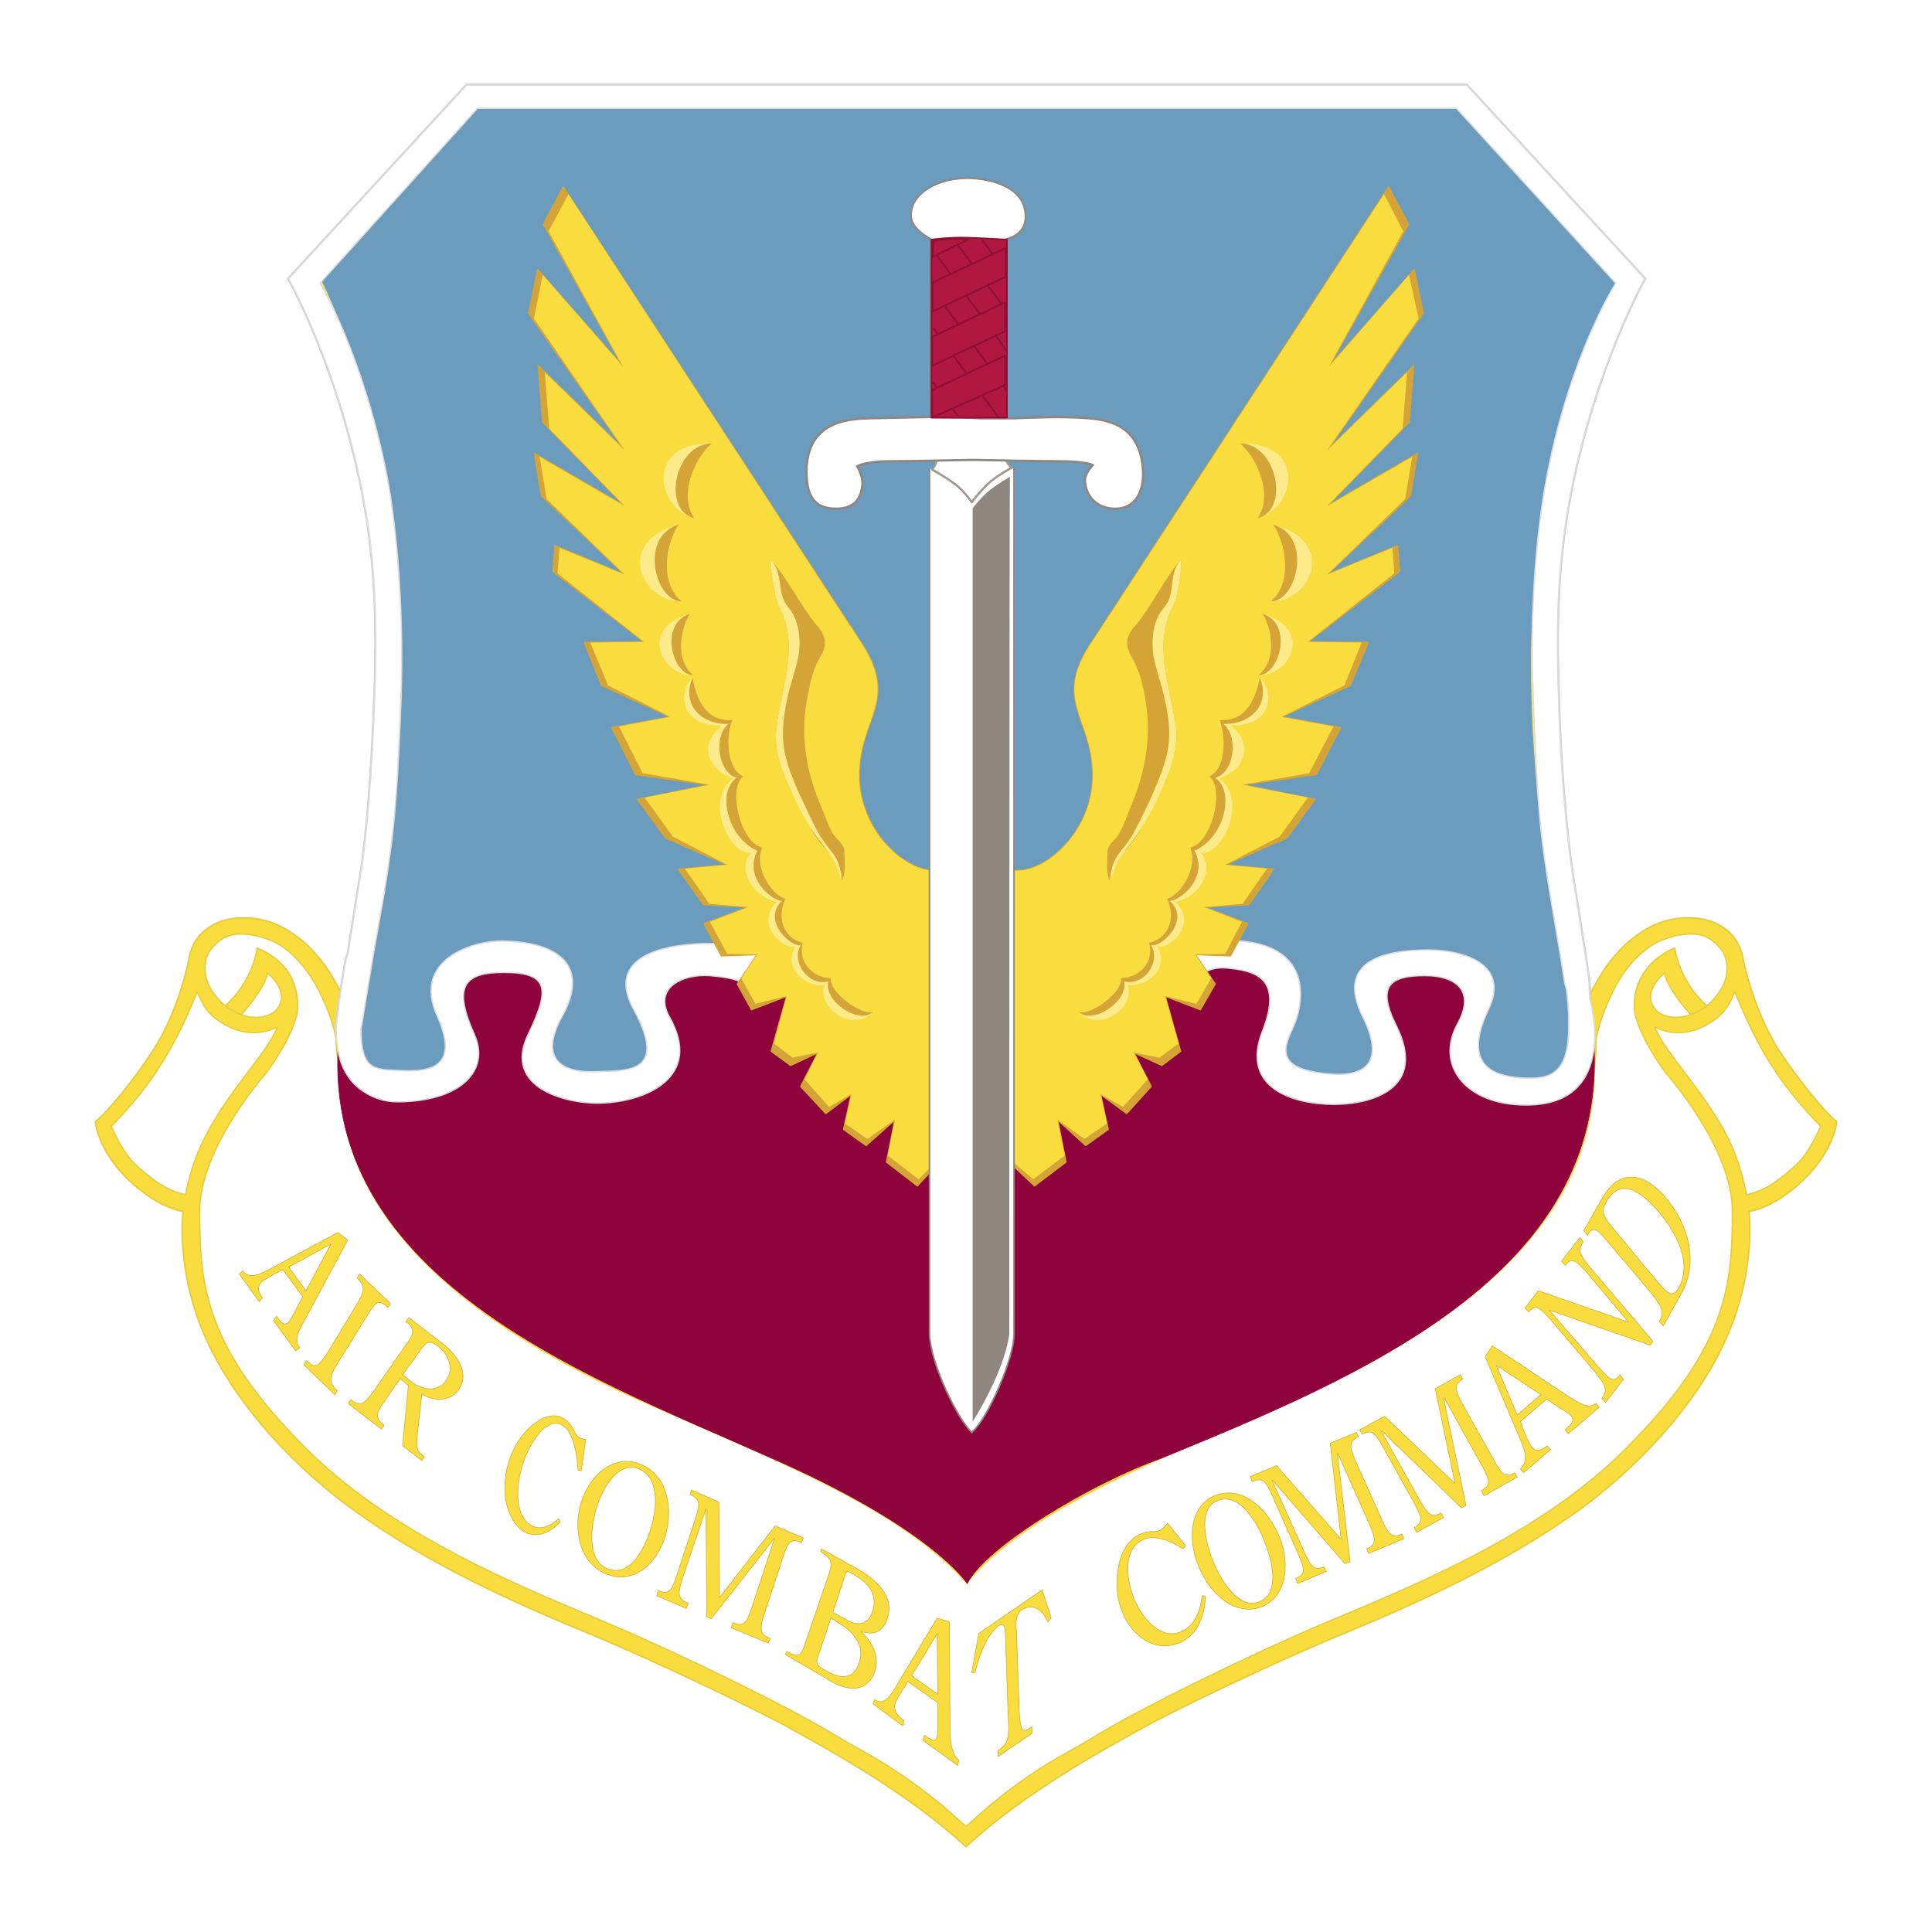 <!--?xml version="1.0" standalone="no"?--><svg xmlns="http://www.w3.org/2000/svg" viewBox="0 0 192.756 192.756"><title>Air Combat Command - SVG vector logo - www.oklogos.com</title><path fill-rule="evenodd" clip-rule="evenodd" fill="#fff" d="M0 0h192.756v192.756H0V0z"/><path d="M96.378 184.252c-5.94-5.496-13.668-9.65-17.437-11.759-3.321-1.854-13.03-6.519-19.736-9.331-10.667-4.346-17.565-7.988-23.505-12.206-6.004-4.218-12.2-10.736-15.202-17.511s-2.235-12.59-2.235-12.59-2.299-.192-5.429-3.132c-3.13-3.004-3.321-5.815-3.321-5.815 1.341-1.087 3.896-4.219 5.748-7.094 2.363-3.579 3.449-8.309 3.577-9.075.064-.511.383-1.981 1.725-3.004.831-.639 1.98-1.214 4.024-1.15 2.299.064 3.896.959 5.365 2.109.894.703 1.597 1.534 2.172 2.236.958 1.215 1.852 3.004 1.852 3.004s1.98 10.608 5.301 15.402c5.301 7.732 14.308 12.397 27.912 20.003 8.367 4.602 18.076 7.797 29.189 7.988 11.114.191 20.886-3.387 29.188-7.988 13.67-7.605 22.355-8.628 27.721-16.36 3.258-4.729 5.494-19.045 5.494-19.045s.895-1.789 1.852-3.004c.574-.703 1.277-1.534 2.172-2.236 1.469-1.15 3.066-2.045 5.365-2.109 2.043-.064 3.193.512 4.023 1.15 1.342 1.022 1.66 2.493 1.725 3.004.129.767 1.277 5.496 3.578 9.075 1.916 2.875 4.406 6.007 5.748 7.094 0 0-.191 2.812-3.322 5.815-3.064 2.939-5.43 3.132-5.43 3.132s.768 5.815-2.234 12.59c-2.938 6.774-9.197 13.293-15.139 17.511-6.004 4.218-12.9 7.86-23.504 12.206-6.77 2.812-16.479 7.478-19.801 9.331-3.767 2.109-11.496 6.263-17.436 11.759z" fill-rule="evenodd" clip-rule="evenodd" fill="#f9dd3e" stroke="#e5cc3b" stroke-width=".154" stroke-miterlimit="2.613"/><path d="M96.378 182.207c-.128-.063-1.725-1.533-2.491-2.173-1.405-1.15-2.747-2.173-4.215-3.132-1.916-1.342-4.343-2.557-6.643-3.962-4.727-2.812-14.754-7.732-22.1-10.864-7.281-3.132-21.014-8.309-30.147-17.319-10.475-10.354-10.858-16.616-10.858-23.966 0-6.326 6.643-13.74 6.643-13.74s3.002-4.026 3.13-6.455c.063-1.661-.447-2.939-1.15-3.898-1.213-1.533-2.875-2.108-2.875-2.108s-.447 3.323-3.193 5.752c0 0 .767.702 1.661.83 0 0 2.299-2.556 2.555-4.09 0 0 2.172 1.726 1.086 3.388-.895 1.47-3.833 1.47-5.876-.64-.831-.895-1.277-1.789-1.405-2.62-.191-1.086.128-2.045.639-2.62.575-.639 1.341-1.406 2.811-1.406.831 0 1.789.128 3.066.639s2.491 1.598 3.513 2.94c1.469 1.917 2.747 5.112 3.002 6.966 0 0-.256 8.691 9.197 18.022 4.982 4.921 16.415 9.97 23.824 13.996 8.431 4.602 18.395 7.86 29.828 7.988 11.433-.128 21.397-3.387 29.827-7.988 7.41-4.026 19.227-6.966 24.209-11.887 9.453-9.331 8.814-20.132 8.814-20.132.318-1.854 1.533-5.049 3.002-6.966 1.021-1.342 2.234-2.429 3.512-2.94s2.236-.639 3.066-.639c1.469 0 2.236.767 2.811 1.406.51.575.83 1.534.639 2.62-.129.831-.574 1.726-1.406 2.62-1.979 2.109-4.98 2.109-5.875.64-1.086-1.662 1.086-3.388 1.086-3.388.256 1.534 2.555 4.09 2.555 4.09.895-.128 1.66-.83 1.66-.83-2.746-2.429-3.193-5.752-3.193-5.752s-1.66.575-2.811 2.108c-.766.959-1.277 2.237-1.213 3.898.127 2.429 3.129 6.455 3.129 6.455s6.643 7.414 6.643 13.74c0 7.35-.383 13.612-10.857 23.966-9.07 9.011-22.867 14.188-30.148 17.319-7.346 3.132-17.373 8.053-22.1 10.864-2.234 1.405-4.727 2.62-6.643 3.962-1.469.959-2.811 1.981-4.215 3.132-.77.641-2.367 2.111-2.494 2.174z" fill-rule="evenodd" clip-rule="evenodd" fill="#fff" stroke="#e5cc3b" stroke-width=".132" stroke-miterlimit="2.613"/><path d="M19.668 98.935s-1.533 4.09-3.705 7.413c-1.98 3.195-4.854 6.008-4.854 6.008s1.086 2.748 2.683 4.09c1.533 1.342 2.875 2.365 4.727 2.748 0 0 .447-2.939 2.044-5.943 2.299-4.537 6.323-8.436 7.09-10.801 0 0-2.108 1.343-4.918-.063-1.854-.96-2.428-1.918-3.067-3.452zM173.088 98.935s1.533 4.09 3.705 7.413c1.98 3.195 4.854 6.008 4.854 6.008s-1.086 2.748-2.682 4.09c-1.533 1.342-2.875 2.365-4.727 2.748 0 0-.447-2.939-1.98-5.943-2.363-4.537-6.324-8.436-7.154-10.801 0 0 2.107 1.343 4.918-.063 1.853-.96 2.427-1.918 3.066-3.452z" fill-rule="evenodd" clip-rule="evenodd" fill="#fff" stroke="#e5cc3b" stroke-width=".132" stroke-miterlimit="2.613"/><path d="M116.498 151.979c-.256.256-.447.512-.768.703-.254.128-.51.128-.895.128-.318 0-.639.063-1.084.255-1.279.575-1.98 1.981-2.172 3.388-.256 1.405-.191 2.876.318 4.154.959 2.684 3.385 4.346 5.877 3.259 1.66-.767 2.428-2.62 2.49-4.602l-.318-.063c-.191 1.534-.703 2.939-2.045 3.579-2.172.958-4.088-1.471-4.854-3.516-.703-1.917-1.021-4.793 1.086-5.688 1.148-.512 2.873.256 3.895.958l.256-.319-1.786-2.236zM127.676 153.385c-1.15-2.812-3.705-5.177-6.324-4.219-2.555.896-2.938 4.219-1.789 7.03 1.086 2.812 3.641 5.049 6.197 4.154 2.554-.958 3.002-4.089 1.916-6.965z" fill-rule="evenodd" clip-rule="evenodd" fill="#f9dd3e" stroke="#d2b22c" stroke-width=".066" stroke-miterlimit="2.613"/><path d="M121.543 149.678c2.107-.767 3.896 2.173 4.6 4.09.83 1.981 1.596 5.305-.576 6.071-2.043.768-3.895-2.364-4.598-4.218-.766-1.917-1.469-5.24.574-5.943z" fill-rule="evenodd" clip-rule="evenodd" fill="#fff" stroke="#d2b22c" stroke-width=".066" stroke-miterlimit="2.613"/><path d="M135.275 145.844c-.701-1.599-.701-2.046.256-2.493l-.191-.447-2.619 1.087 1.086 9.586-6.451-7.35-2.619 1.087.191.511c1.023-.447 1.342-.128 2.045 1.47l2.555 5.752c.703 1.598.703 2.045-.256 2.429l.191.511 2.875-1.214-.256-.447c-.957.384-1.277.064-1.98-1.534l-3.193-7.094h.064l7.217 8.309.512-.192-1.277-10.8h.062l3.131 7.029c.703 1.598.703 2.045-.256 2.492l.191.448 3.514-1.471-.191-.447c-.959.384-1.342.128-2.045-1.533l-2.556-5.689zM145.943 140.155c-.832-1.533-.895-2.045 0-2.557l-.256-.447-2.492 1.406 1.98 9.458-7.025-6.71-2.492 1.342.256.447c.895-.511 1.277-.191 2.107 1.343l3.066 5.496c.83 1.533.895 1.98 0 2.492l.256.447 2.682-1.47-.254-.447c-.959.511-1.277.191-2.172-1.342l-3.77-6.774.064-.064 7.92 7.67.447-.256-2.236-10.673.064-.064 3.77 6.774c.83 1.534.893 1.981-.064 2.492l.256.512 3.32-1.854-.256-.447c-.893.512-1.277.256-2.107-1.342l-3.064-5.432zM148.178 135.362l3.449 8.116c.447 1.022.959 2.237.064 3.067l.318.384 2.684-2.301-.32-.384c-.447.32-1.021.768-1.533.128-.318-.319-.766-1.533-.957-1.98l-.191-.575 2.619-2.237 1.596 1.087c.256.063.639.383.83.575.512.639-.256 1.086-.574 1.405l.318.384 3.066-2.62-.318-.384c-.32.192-.639.32-.959.192-.574-.064-1.66-.831-2.172-1.15l-7.217-4.794-.703 1.087z" fill-rule="evenodd" clip-rule="evenodd" fill="#f9dd3e" stroke="#d2b22c" stroke-width=".066" stroke-miterlimit="2.613"/><path fill-rule="evenodd" clip-rule="evenodd" fill="#fff" stroke="#d2b22c" stroke-width=".066" stroke-miterlimit="2.613" d="M153.734 139.133l-2.363 2.045-2.107-4.985 4.47 2.94z"/><path d="M153.479 128.78l-1.34 1.725.383.384c.639-.767 1.021-.575 2.234.831l4.281 5.049c1.213 1.47 1.404 1.917.766 2.748l.383.384 1.789-2.302-.383-.447h.062c-.639.831-1.021.575-2.234-.83l-4.855-5.624 10.092 3.515.256-.384-6.131-7.222c-1.215-1.405-1.406-1.917-.83-2.684l-.32-.447-1.852 2.364.383.384c.639-.767 1.021-.575 2.234.83l4.088 4.857-9.006-3.131zM167.723 129.1c1.533-2.685 1.15-6.327-1.469-9.522-1.215-1.47-2.555-2.301-3.896-2.109-1.342.256-1.98 1.215-2.555 2.173l-1.789 3.132.383.447c.512-.895.895-.703 2.045.703l4.279 5.049c1.15 1.47 1.342 1.981.83 2.876l.383.447 1.789-3.196z" fill-rule="evenodd" clip-rule="evenodd" fill="#f9dd3e" stroke="#d2b22c" stroke-width=".066" stroke-miterlimit="2.613"/><path d="M161.016 122.645c-1.148-1.342-1.277-1.789-.766-2.748 1.342-2.365 3.32-1.278 5.301 1.086 1.916 2.301 3.258 5.177 1.916 7.542-.574.895-.957.702-2.107-.64l-4.344-5.24z" fill-rule="evenodd" clip-rule="evenodd" fill="#fff" stroke="#d2b22c" stroke-width=".066" stroke-miterlimit="2.613"/><path d="M101.424 163.034c-.064-.895-.191-1.917.512-2.428 1.086-.703 2.107 0 2.617 1.214l.32-.383-.895-2.812-6.322 4.346-.704 3.898h.319c.447-1.854 1.277-3.898 2.363-4.665.768-.512.639.702.703 1.598l.256 7.604c.127 1.981 0 2.557-1.021 3.26v.575l3.385-2.301v-.64c-1.021.703-1.15.384-1.277-1.661l-.256-7.605zM58.438 143.606c-.255 0-.511-.063-.767-.256-.191-.191-.319-.447-.447-.703-.191-.319-.383-.639-.702-.895-.958-.831-2.108-.511-3.066.192-.958.639-1.789 1.725-2.363 3.003-1.15 2.685-.958 6.008.831 7.605 1.277 1.022 2.746.575 3.96-.703l-.128-.319c-.958.83-2.107 1.278-3.066.447-1.597-1.406-1.085-4.729-.191-6.838.831-1.854 2.363-4.026 3.896-2.748.83.767 1.214 2.876 1.277 4.281l.319.064.447-3.13zM36.658 131.208c.831-1.405 1.149-1.598 2.044-.767l.255-.384-3.066-2.939-.255.384c.831.83.767 1.278-.064 2.684l-2.938 4.857c-.894 1.342-1.213 1.533-2.043.703l-.256.447 3.066 2.939.255-.384c-.894-.831-.83-1.342 0-2.684l3.002-4.856zM33.72 122.964l-6.898 3.707c-.894.447-1.916 1.022-2.619.128l-.319.319 1.98 2.748.319-.384c-.319-.383-.639-1.022-.127-1.533.319-.32 1.277-.831 1.661-1.023l.511-.255 1.98 2.684-.894 1.726c-.128.192-.383.64-.511.831-.575.511-.958-.256-1.213-.575l-.319.384 2.236 3.067.383-.319c-.191-.319-.319-.64-.255-1.022.064-.576.703-1.662 1.022-2.237l4.024-7.477-.961-.769z" fill-rule="evenodd" clip-rule="evenodd" fill="#f9dd3e" stroke="#d2b22c" stroke-width=".066" stroke-miterlimit="2.613"/><path fill-rule="evenodd" clip-rule="evenodd" fill="#fff" stroke="#d2b22c" stroke-width=".066" stroke-miterlimit="2.613" d="M30.526 128.78l-1.725-2.365 4.216-2.301-2.491 4.666z"/><path d="M40.746 138.238l-.575 6.007 1.917 1.471.255-.384c-.958-.639-.767-1.15-.703-2.237l.447-4.025c1.213.767 2.811.767 3.641-.384 1.213-1.726-.191-3.515-1.533-4.602l-3.385-2.62-.319.384c1.149.83.638 1.47-.064 2.428l-3.194 4.602c-.958 1.278-1.277 1.471-2.235.768l-.255.383 3.321 2.557.255-.384c-.894-.702-.894-1.15.064-2.428l1.533-2.237.83.701z" fill-rule="evenodd" clip-rule="evenodd" fill="#f9dd3e" stroke="#d2b22c" stroke-width=".066" stroke-miterlimit="2.613"/><path d="M41.832 134.852c.639-.896.894-1.278 1.916-.512 1.022.831 1.597 2.236.766 3.387-.894 1.343-2.619.896-3.704-.063l-.639-.512 1.661-2.3z" fill-rule="evenodd" clip-rule="evenodd" fill="#fff" stroke="#d2b22c" stroke-width=".066" stroke-miterlimit="2.613"/><path d="M66.358 153.32c.831-2.748.256-6.135-2.427-7.222-2.683-1.086-5.046 1.022-5.94 3.771-.83 2.748-.191 6.071 2.491 7.158 2.683 1.086 4.982-.894 5.876-3.707z" fill-rule="evenodd" clip-rule="evenodd" fill="#f9dd3e" stroke="#d2b22c" stroke-width=".066" stroke-miterlimit="2.613"/><path d="M63.74 146.546c2.171.896 1.788 4.219 1.149 6.071-.575 1.917-2.044 4.793-4.279 3.898-2.108-.83-1.661-4.346-1.086-6.135.575-1.853 2.107-4.664 4.216-3.834z" fill-rule="evenodd" clip-rule="evenodd" fill="#fff" stroke="#d2b22c" stroke-width=".066" stroke-miterlimit="2.613"/><path d="M78.111 155.365c.511-1.598.83-1.917 1.852-1.47l.191-.447-2.81-1.214-5.557 7.157-.064-9.522-2.746-1.214-.128.447c1.022.447 1.022.959.511 2.492l-1.852 5.624c-.511 1.598-.83 1.917-1.853 1.47l-.127.512 2.938 1.278.191-.512c-1.022-.447-1.086-.895-.575-2.492l2.363-6.966.064 10.8.447.192 6.323-8.053v.063l-2.299 6.967c-.511 1.533-.83 1.854-1.853 1.406l-.191.511 3.705 1.534.191-.447c-1.022-.448-1.085-.896-.575-2.493l1.854-5.623zM81.943 154.534l3.896 2.174c1.15.702 3.513 2.364 2.683 4.793-.639 1.789-1.917 1.47-2.619 1.278 1.086 1.022 1.916 2.429 1.342 4.09-.192.575-1.214 2.62-4.28.895l-4.599-2.684.128-.32c1.15.64 1.405.512 1.789-.639l2.427-7.094c.383-1.215.255-1.47-.831-2.237l.064-.256z" fill-rule="evenodd" clip-rule="evenodd" fill="#f9dd3e" stroke="#d2b22c" stroke-width=".066" stroke-miterlimit="2.613"/><path d="M81.56 165.399c-.192.639 0 .831.83 1.278.894.511 2.619 1.342 3.321-.768.447-1.342-.064-2.236-.703-2.939-.383-.447-.831-.767-2.108-1.533l-1.34 3.962zM83.092 160.861l1.278.703c.383.256 2.043 1.15 2.682-.767.639-1.917-.702-3.004-1.66-3.579-.256-.191-.447-.256-.639-.383-.255-.128-.383.063-.447.319l-1.214 3.707z" fill-rule="evenodd" clip-rule="evenodd" fill="#fff" stroke="#d2b22c" stroke-width=".066" stroke-miterlimit="2.613"/><path d="M93.504 161.438l-4.152 6.901c-.511.831-1.15 1.917-2.107 1.214l-.128.448 2.938 2.173.128-.512c-.447-.319-1.086-.895-.895-1.661.128-.448.767-1.406 1.022-1.79l.255-.447 3.002 2.109v2.236c0 .32 0 .895-.064 1.15-.192.767-.831.128-1.278-.128l-.127.512 3.449 2.492.128-.511c-.319-.256-.511-.575-.639-1.023-.255-.639-.255-2.172-.255-2.875l-.064-9.906-1.213-.382z" fill-rule="evenodd" clip-rule="evenodd" fill="#f9dd3e" stroke="#d2b22c" stroke-width=".066" stroke-miterlimit="2.613"/><path fill-rule="evenodd" clip-rule="evenodd" fill="#fff" stroke="#d2b22c" stroke-width=".066" stroke-miterlimit="2.613" d="M93.568 169.042l-2.619-1.854 2.555-4.217.064 6.071z"/><path d="M46.558 8.504L28.801 27.805s4.854 8.563 7.346 21.217c1.149 5.879 1.533 11.695 1.277 19.428-.192 6.007-.575 12.398-1.214 17.319-1.213 8.5-2.746 14.763-2.299 22.368.575 10.033 6.898 21.089 29.509 31.314 12.647 5.688 26.06 10.545 33.022 18.405 6.451-7.732 20.375-12.717 33.021-18.405 22.611-10.226 28.934-21.281 29.51-31.314.447-7.605-1.086-13.869-2.299-22.368-.641-4.921-1.086-11.312-1.215-17.319-.256-7.733.129-13.549 1.277-19.428 2.492-12.654 7.346-21.217 7.346-21.217L146.326 8.504H46.558z" fill-rule="evenodd" clip-rule="evenodd" fill="#fbe26a" stroke="#f6d33c" stroke-width=".242" stroke-miterlimit="2.613"/><path d="M118.479 98.807s1.021-3.195 3.832-3.004c2.746.256 6.578 1.15 4.406 6.646-2.236 5.688 2.363 6.839 6.387 6.839 3.578 0 8.24-.575 5.109-6.967-2.107-4.281-.127-5.751 3.834-5.751 3.832 0 6.131 2.236 4.15 5.56-2.043 3.388.385 7.222 6.133 7.286 5.621 0 6.707-5.049 6.707-5.049 1.148 22.623-22.803 32.784-43.115 41.093-7.217 2.556-17.691 8.947-19.417 12.525 0 0-3.513-5.56-19.991-12.717-18.268-8.181-47.138-18.47-42.284-44.864 0 0 .703 8.947 5.685 8.884 6.259-.128 8.112-3.132 6.579-6.647-2.171-4.665-.255-6.391 3.896-6.391 4.471 0 5.429 2.046 3.194 6.646-2.683 5.433 4.726 6.392 6.451 6.392 4.471 0 8.75-2.557 5.365-8.564-1.725-2.939 1.853-4.474 4.663-4.282 2.746.256 3.832.896 4.023 2.365h44.393z" fill-rule="evenodd" clip-rule="evenodd" fill="#8e033b" stroke="#8e033b" stroke-width=".066" stroke-miterlimit="2.613"/><path d="M71.084 94.142s-11.688-.447-7.856 6.582c3.577 6.583-.958 6.071-3.896 6.199-3.002.128-5.749-1.086-3.194-5.624 2.555-4.665 0-7.285-5.94-7.413-3.001-.064-9.133 1.854-6.579 7.478 2.555 5.688-1.086 5.879-3.96 5.815-4.727-.191-4.854-2.045-1.98-14.124 2.299-14.507 6.068-40.709-5.557-65.059L47.77 10.677h97.469l16.16 17.895S146.581 48 155.649 94.781c.129 2.301.703 2.939.768 5.752.127 6.838-.895 6.902-3.449 7.03-5.748.383-6.451-2.685-4.471-6.839 2.234-4.601-2.619-5.943-6.004-5.943-4.152 0-9.391.959-6.516 6.71 1.98 3.963.766 5.88-2.938 5.688-7.219-.447-4.217-3.643-3.641-5.688 1.086-3.834-.129-7.604-6.898-7.668l-51.416.319z" fill-rule="evenodd" clip-rule="evenodd" fill="#6b9cbd" stroke="#6b9cbd" stroke-width=".066" stroke-miterlimit="2.613"/><path d="M33.528 102.641c0-.383.575-4.665 1.022-7.029l.191-.511c.447-2.94.958-5.943 1.469-9.331.639-4.921 1.022-11.312 1.214-17.319.255-7.733-.128-13.549-1.277-19.428-2.491-12.654-7.346-21.217-7.346-21.217L46.558 8.504h99.768l17.756 19.301s-4.854 8.563-7.346 21.217c-1.148 5.879-1.533 11.695-1.277 19.428.129 6.007.574 12.398 1.215 17.319.639 4.474 1.34 8.308 1.852 12.078l.064 1.662" fill="none" stroke="#d0d1d3" stroke-width=".308" stroke-linecap="round" stroke-miterlimit="2.613"/><path d="M95.739 93.95l26.763-.128c6.77.064 7.984 3.834 6.898 7.668-.576 2.046-3.578 5.241 3.641 5.688 3.703.191 4.918-1.726 2.938-5.688-2.875-5.751 2.363-6.71 6.516-6.71 3.385 0 8.238 1.343 6.004 5.943-1.98 4.154-1.277 6.966 4.471 6.839 2.555-.064 4.215-1.406 3.32-8.819l-.191-.703c-.574-3.962-1.404-8.053-2.043-12.718-.703-4.666-.959-11.951-1.15-17.703-.191-7.413.383-14.699 1.469-20.322 2.363-12.143 6.834-19.045 6.834-19.045l-15.902-17.447H47.644L31.931 28.252s4.216 6.902 6.643 19.045c1.086 5.624 1.661 13.676 1.469 21.089-.191 5.752-.447 12.271-1.15 16.936-.447 3.515-1.086 6.646-1.597 9.65l-1.277 7.733c0 3.898 1.213 4.026 3.641 4.09 2.427.128 6.515.256 3.96-5.432-2.555-5.624 3.577-7.542 6.579-7.478 5.94.128 8.496 2.748 5.94 7.413-2.555 4.538.192 5.752 3.194 5.624 2.938-.128 7.473.384 3.896-6.199-3.833-7.029 7.856-6.582 7.856-6.582l24.654-.191.958 4.857-21.716.703c-.255-1.534-1.405-1.918-4.152-2.173-2.747-.191-5.685 1.214-4.024 4.153 3.385 6.008-2.427 8.437-6.834 8.564-3.193.128-9.9-1.406-7.281-6.838 2.236-4.602 2.044-6.199-2.427-6.199-4.088 0-5.046 1.47-2.938 6.199 1.597 3.515-1.277 6.646-7.537 6.71-2.747.063-4.471-1.726-4.791-2.173-.894-1.15-1.405-2.492-1.469-5.113 0-.383.575-4.665 1.022-7.029l.191-.511c.447-2.94.958-5.943 1.469-9.331.639-4.921 1.022-11.312 1.214-17.319.255-7.733-.128-13.549-1.277-19.428-2.491-12.654-7.346-21.217-7.346-21.217L46.558 8.504h99.768l17.756 19.301s-4.854 8.563-7.346 21.217c-1.148 5.879-1.533 11.695-1.277 19.428.129 6.007.574 12.398 1.215 17.319.639 4.474 1.34 8.308 1.852 12.078l.064 1.662s3.193 10.801-6.389 10.736c-5.939 0-9.068-3.962-6.77-8.116 1.852-3.387-.32-4.793-3.258-4.793-3.514 0-4.854 1.022-2.875 4.984 3.195 6.392-2.617 7.861-6.195 7.861-4.023 0-9.389-1.598-7.152-7.286 2.172-5.496-.895-6.071-3.641-6.326-2.811-.192-3.832 2.236-3.832 2.236h-21.78l-.959-4.855z" fill-rule="evenodd" clip-rule="evenodd" fill="#fff" stroke="#dbdcdd" stroke-width=".132" stroke-miterlimit="2.613"/><path d="M96.953 112.419l6.26 5.88 3.129-2.365-.83-4.218 2.811 2.557 2.234-1.598-.766-3.515 2.619 1.917 2.426-2.685-1.725-3.387 2.811 1.278 1.854-1.406-1.533-5.496 3.514 1.342 1.469-2.556-1.98-2.94 3.514.127 1.723-3.195-4.342-1.662 4.471-.255 2.428-3.515-4.791-.448 6.131-2.684 2.811-3.835-7.217-1.47 7.346-1.022 2.426-4.665-5.875-1.087 6.834-3.131 1.789-4.282-6.004-.064 9.133-7.03-.191-2.557-7.025 2.876 8.303-7.861.703-4.217-9.006 5.24 8.174-8.372.447-5.624-8.621 8.436 9.58-13.676-.895-4.346-8.494 9.65 7.92-14.188-1.98-3.707-29.381 45.056c-4.344 6.199-.127 7.733-.127 13.612 0 5.624-4.6 9.522-7.41 9.522H93.125c-2.811 0-7.409-3.898-7.409-9.522 0-5.879 4.215-7.414-.064-13.612L56.203 18.666l-1.98 3.707 7.92 14.188-8.495-9.65-.895 4.346 9.581 13.676-8.623-8.436.447 5.624 8.175 8.372-9.005-5.24.702 4.217 8.303 7.861-6.962-2.876-.191 2.557 9.07 7.03-5.94.064 1.725 4.282 6.834 3.131-5.812 1.087 2.363 4.665 7.345 1.022-7.153 1.47 2.81 3.835 6.132 2.684-4.854.446 2.491 3.515 4.471.255-4.407 1.662 1.725 3.195 3.577-.127-1.98 2.94 1.405 2.556 3.513-1.342-1.533 5.496 1.916 1.406 2.747-1.278-1.725 3.387 2.491 2.685 2.555-1.917-.767 3.515 2.235 1.598 2.875-2.557-.83 4.218 3.065 2.365 5.429-5.881z" fill-rule="evenodd" clip-rule="evenodd" fill="#d4a536" stroke="#d4a536" stroke-width=".154" stroke-linejoin="round" stroke-miterlimit="2.613"/><path d="M96.953 112.419l6.131 5.24 3.131-2.364-.703-3.579 2.682 1.918 2.236-1.534-.639-2.939 2.236 1.277 2.49-2.748-1.406-2.684 2.557.512 1.916-1.406-1.342-4.729 3.129.767 1.471-2.557-1.598-2.364 3.002-.064 1.66-3.195-3.768-1.47 3.832-.319 2.428-3.515-4.152-.384 5.43-2.812 2.811-3.898-6.516-1.278 6.643-1.15 2.428-4.665-5.174-.959 6.26-3.131 1.723-4.282-5.363-.064 8.621-6.838-.191-2.556-6.514 2.684 7.791-7.541.703-4.218-8.494 4.921 7.535-7.733.447-5.624-7.982 7.796 9.133-13.165-.959-4.346-7.982 9.139 7.408-13.485-1.916-3.707-28.934 44.353c-4.344 6.199-.127 7.733-.127 13.612 0 5.624-4.6 9.522-7.41 9.522H93.122c-2.811 0-7.409-3.898-7.409-9.522 0-5.879 4.215-7.414-.064-13.612L56.713 19.369l-1.98 3.707 7.409 13.485-7.984-9.139-.895 4.346 9.07 13.165-7.984-7.796.447 5.624 7.537 7.733-8.495-4.921.703 4.218 7.792 7.541-6.515-2.684-.192 2.556 8.623 6.838-5.365.064 1.788 4.282 6.196 3.131-5.11.959 2.363 4.665 6.643 1.15-6.451 1.278 2.811 3.898 5.429 2.812-4.215.384 2.427 3.515 3.896.319-3.833 1.47 1.725 3.195 3.002.064-1.597 2.364 1.405 2.557 3.129-.767-1.277 4.729 1.853 1.406 2.555-.512-1.341 2.684 2.427 2.748 2.235-1.277-.639 2.939 2.235 1.534 2.747-1.918-.703 3.579 3.066 2.364 5.303-5.239z" fill-rule="evenodd" clip-rule="evenodd" fill="#f9dd3e"/><path d="M71.021 44.229c-1.661 1.406-3.385 4.985-1.725 7.477-3.96-1.086-4.854-7.605 1.725-7.477zM67.7 52.345c-1.214 1.854-1.98 5.752.319 7.669-4.088.064-6.707-6.007-.319-7.669z" fill-rule="evenodd" clip-rule="evenodd" fill="#fdea8b"/><path d="M71.021 44.229c-1.661 1.406-3.385 5.176-1.725 7.477-3.257-.703-2.044-7.413 1.725-7.477zM67.7 52.345c-1.214 1.854-1.98 5.752.319 7.669-2.683 0-4.279-6.518-.319-7.669z" fill-rule="evenodd" clip-rule="evenodd" fill="#d4a536"/><path d="M69.105 67.619c-1.597 1.47-1.15 4.985 2.938 4.729-2.81 2.301-.83 4.793 1.15 5.305-3.002 1.981-.447 7.796 1.789 7.413-1.341 1.214-.383 4.218 2.555 4.921-2.299 2.045.511 4.857 1.853 4.41-1.597 2.621 1.788 4.282 2.874 3.834-.83 2.301 2.747 4.857 4.854 2.748-1.214.319-4.407-1.981-4.216-3.388-1.597 0-3.321-1.405-2.811-3.514-1.916-.511-2.618-2.493-1.725-4.41-1.405-.384-3.193-3.195-2.299-5.113-2.108-.383-3.513-5.816-1.916-7.094-1.597-.703-1.789-3.834-1.086-5.624-2.811.193-3.641-2.427-3.96-4.217z" fill-rule="evenodd" clip-rule="evenodd" fill="#fdea8b"/><path d="M69.105 67.619c-1.086 2.365.511 4.666 3.576 4.602-1.597 1.278-.958 4.985.831 5.368-1.98 1.278-1.022 5.944 2.044 7.286-1.469 2.876 1.789 5.177 2.491 4.985-2.171 1.981 1.022 4.793 1.852 4.41-1.022 1.726.767 4.155 2.747 3.643-.511 1.917 2.938 4.346 4.471 3.067-1.214.319-4.407-1.981-4.216-3.388-1.597 0-3.321-1.405-2.811-3.514-1.916-.511-2.618-2.493-1.725-4.41-1.405-.384-3.193-3.195-2.299-5.113-2.108-.383-3.513-5.816-1.916-7.094-1.597-.703-1.789-3.834-1.086-5.624-2.81.192-3.64-2.428-3.959-4.218zM76.897 56.691c.128.767.447 3.067.767 3.706 2.172 3.898.319 8.053-.191 12.143-.256 1.662.255 3.643.894 5.113.831 1.789 1.533 2.812 2.491 4.921.639 1.342 1.725 2.236 2.555 3.451.447.576.383 1.278.575 1.917.447-.959.255-2.045.255-3.004 0-.767-.83-1.214-1.213-1.854-.447-.831-.703-1.726-1.086-2.556-1.533-3.579-2.172-7.286-1.341-11.184.255-1.342.511-2.556 1.213-3.771.767-1.214.639-2.109-.383-3.259-1.278-1.47-3.194-5.113-4.535-6.455v.832h-.001z" fill-rule="evenodd" clip-rule="evenodd" fill="#d4a536"/><path d="M76.897 56.691c.128.767.447 3.067.767 3.706 2.172 3.898.319 8.053-.191 12.143-.256 1.662.255 3.643.894 5.113.831 1.789 1.086 2.62 2.491 4.921.831 1.278 1.277 1.661 2.108 2.939.447.511.831 1.789 1.022 2.429 0-.767-.255-2.045-.958-2.876-.447-.575-1.022-1.342-1.405-1.981-.447-.831-1.597-3.259-1.98-4.09-1.533-3.579-1.917-5.24-1.15-9.075.256-1.342.895-3.067 1.15-4.409.319-1.598.064-3.707-.958-4.857-1.278-1.47-.447-3.451-1.789-4.793v.83h-.001zM68.849 61.229c-.958 1.47-1.533 4.602.319 6.135-3.257.064-5.428-4.729-.319-6.135z" fill-rule="evenodd" clip-rule="evenodd" fill="#fdea8b"/><path d="M68.849 61.229c-.958 1.47-1.533 4.602.319 6.135-2.107 0-3.449-5.176-.319-6.135z" fill-rule="evenodd" clip-rule="evenodd" fill="#d4a536"/><path d="M123.715 44.229c1.66 1.406 3.385 4.985 1.725 7.477 3.96-1.086 4.853-7.605-1.725-7.477zM127.037 52.345c1.213 1.854 1.979 5.752-.256 7.669 4.088.064 6.643-6.007.256-7.669z" fill-rule="evenodd" clip-rule="evenodd" fill="#fdea8b"/><path d="M123.715 44.229c1.66 1.406 3.385 5.176 1.725 7.477 3.257-.703 2.044-7.413-1.725-7.477zM127.037 52.345c1.213 1.854 1.979 5.752-.256 7.669 2.619 0 4.215-6.518.256-7.669z" fill-rule="evenodd" clip-rule="evenodd" fill="#d4a536"/><path d="M125.695 67.619c1.596 1.47 1.086 4.985-2.938 4.729 2.809 2.301.83 4.793-1.15 5.305 2.938 1.981.447 7.796-1.852 7.413 1.34 1.214.447 4.218-2.492 4.921 2.299 2.045-.51 4.857-1.852 4.41 1.596 2.621-1.789 4.282-2.939 3.834.895 2.301-2.746 4.857-4.854 2.748 1.277.319 4.408-1.981 4.215-3.388 1.598 0 3.387-1.405 2.811-3.514 1.98-.511 2.684-2.493 1.789-4.41 1.406-.384 3.129-3.195 2.299-5.113 2.109-.383 3.514-5.816 1.916-7.094 1.598-.703 1.725-3.834 1.023-5.624 2.809.193 3.641-2.427 4.024-4.217z" fill-rule="evenodd" clip-rule="evenodd" fill="#fdea8b"/><path d="M125.695 67.619c1.021 2.365-.574 4.666-3.641 4.602 1.596 1.278 1.021 4.985-.83 5.368 1.979 1.278 1.021 5.944-2.045 7.286 1.533 2.876-1.787 5.177-2.49 4.985 2.234 1.981-.959 4.793-1.854 4.41 1.023 1.726-.701 4.155-2.682 3.643.447 1.917-3.002 4.346-4.535 3.067 1.277.319 4.408-1.981 4.215-3.388 1.598 0 3.387-1.405 2.811-3.514 1.98-.511 2.684-2.493 1.789-4.41 1.406-.384 3.129-3.195 2.299-5.113 2.109-.383 3.514-5.816 1.916-7.094 1.598-.703 1.725-3.834 1.023-5.624 2.809.192 3.641-2.428 4.024-4.218zM117.84 56.691c-.064.767-.385 3.067-.768 3.706-2.107 3.898-.318 8.053.256 12.143.191 1.662-.256 3.643-.959 5.113-.766 1.789-1.469 2.812-2.49 4.921-.639 1.342-1.66 2.236-2.555 3.451-.383.576-.32 1.278-.576 1.917-.445-.959-.254-2.045-.254-3.004.062-.767.895-1.214 1.213-1.854.447-.831.766-1.726 1.086-2.556 1.533-3.579 2.172-7.286 1.404-11.184-.254-1.342-.574-2.556-1.277-3.771-.701-1.214-.639-2.109.447-3.259 1.277-1.47 3.131-5.113 4.473-6.455v.832z" fill-rule="evenodd" clip-rule="evenodd" fill="#d4a536"/><path d="M117.84 56.691c-.064.767-.385 3.067-.768 3.706-2.107 3.898-.318 8.053.256 12.143.191 1.662-.256 3.643-.959 5.113-.766 1.789-1.021 2.62-2.49 4.921-.768 1.278-1.213 1.661-2.107 2.939-.383.511-.768 1.789-1.023 2.429 0-.767.256-2.045.959-2.876.447-.575 1.086-1.342 1.404-1.981.447-.831 1.662-3.259 1.98-4.09 1.533-3.579 1.98-5.24 1.15-9.075-.256-1.342-.895-3.067-1.15-4.409-.256-1.598-.062-3.707 1.023-4.857 1.277-1.47.383-3.451 1.725-4.793v.83zM125.951 61.229c.957 1.47 1.469 4.602-.385 6.135 3.323.064 5.43-4.729.385-6.135z" fill-rule="evenodd" clip-rule="evenodd" fill="#fdea8b"/><path d="M125.951 61.229c.957 1.47 1.469 4.602-.385 6.135 2.11 0 3.514-5.176.385-6.135z" fill-rule="evenodd" clip-rule="evenodd" fill="#d4a536"/><path d="M101.168 46.722v86.403c0 2.429-2.619 8.437-4.215 9.778-1.341-1.214-4.088-6.71-4.215-9.778v-86.34l8.43-.063z" fill-rule="evenodd" clip-rule="evenodd" fill="#fff"/><path d="M101.168 46.722v86.403c0 2.429-2.619 8.437-4.215 9.778-1.341-1.214-4.088-6.71-4.215-9.778v-86.34" fill="none" stroke="#8f8680" stroke-width=".154" stroke-miterlimit="2.613"/><path d="M98.613 48.894c.959-.767 2.236-1.47 2.236-1.47-.064 1.79-.064 85.701-.064 85.701-.574 4.091-3.833 9.012-3.833 9.012V50.684c.001 0 .767-1.023 1.661-1.79z" fill-rule="evenodd" clip-rule="evenodd" fill="#8f8680" stroke="#fff" stroke-width=".176" stroke-linejoin="round" stroke-miterlimit="2.613"/><path d="M100.977 46.657s-1.15.575-2.172 1.406c-.957.831-1.852 2.045-1.852 2.045s-.767-1.15-1.725-1.853c-.958-.703-2.235-1.406-2.235-1.406s.447-.511.447-.958c0-.256 6.898-.064 6.898-.064s.256.639.639.83z" fill-rule="evenodd" clip-rule="evenodd" fill="#fff" stroke="#a29891" stroke-width=".22" stroke-linejoin="round" stroke-miterlimit="2.613"/><path d="M96.505 17.771c1.661 0 5.813.575 5.813 3.834 0 1.917-1.916 2.237-1.916 2.237V41.8h-7.538V23.842s-1.979-.959-1.979-2.365c0-2.236 2.746-3.706 5.62-3.706z" fill-rule="evenodd" clip-rule="evenodd" fill="#fff" stroke="#8f8680" stroke-width=".176" stroke-linejoin="round" stroke-miterlimit="2.613"/><path d="M96.825 41.673l-3.832-.064s-3.96.064-6.259.128-6.004.383-6.259 4.92c-.064 2.493.511 4.09 2.938 4.09 2.235 0 2.491-1.47 2.619-2.301.128-.895-.511-1.917-.511-1.917s.702-.511 3.321-.511c1.788 0 7.729-.128 7.729-.128h.958s6.451.128 8.176.128c2.682 0 3.322.383 3.322.383s-.895.895-.768 1.726c.064.895.768 2.62 3.002 2.62 2.428 0 2.938-2.365 2.746-4.154-.383-4.026-3.193-4.666-5.365-4.857-2.746-.256-7.408 0-7.408 0H97.72l-.895-.063z" fill-rule="evenodd" clip-rule="evenodd" fill="#fff" stroke="#8f8680" stroke-width=".22" stroke-miterlimit="2.613"/><path d="M96.505 23.714c1.917.064 3.959.192 3.959.192v17.767h-7.536V23.906c.001 0 1.853-.256 3.577-.192z" fill-rule="evenodd" clip-rule="evenodd" fill="#b01842" stroke="#900d35" stroke-width=".154" stroke-linejoin="round" stroke-miterlimit="2.613"/><path d="M97.975 23.906l2.49 3.387m-4.918-2.876l4.917 6.646m-7.343-2.108l7.344 10.034m-7.344-6.263l6.514 8.947m-6.514-16.681l7.344 10.034m-7.408 3.068l2.491 3.387" fill="none" stroke="#900d35" stroke-width=".176" stroke-linejoin="round" stroke-miterlimit="2.613"/><path d="M96.698 23.842l-3.641 1.79s.064-1.534.064-1.598c.766-.256 3.577-.192 3.577-.192zM100.338 27.613l-7.281 3.45v-2.875l7.281-3.451v2.876zM100.273 33.045l-7.28 3.451V33.62l7.28-3.451v2.876zM100.273 38.413l-7.025 3.132h-.255v-2.621l7.28-3.45v2.939z" fill-rule="evenodd" clip-rule="evenodd" fill="#b01842" stroke="#900d35" stroke-width=".176" stroke-linejoin="round" stroke-miterlimit="2.613"/></svg>